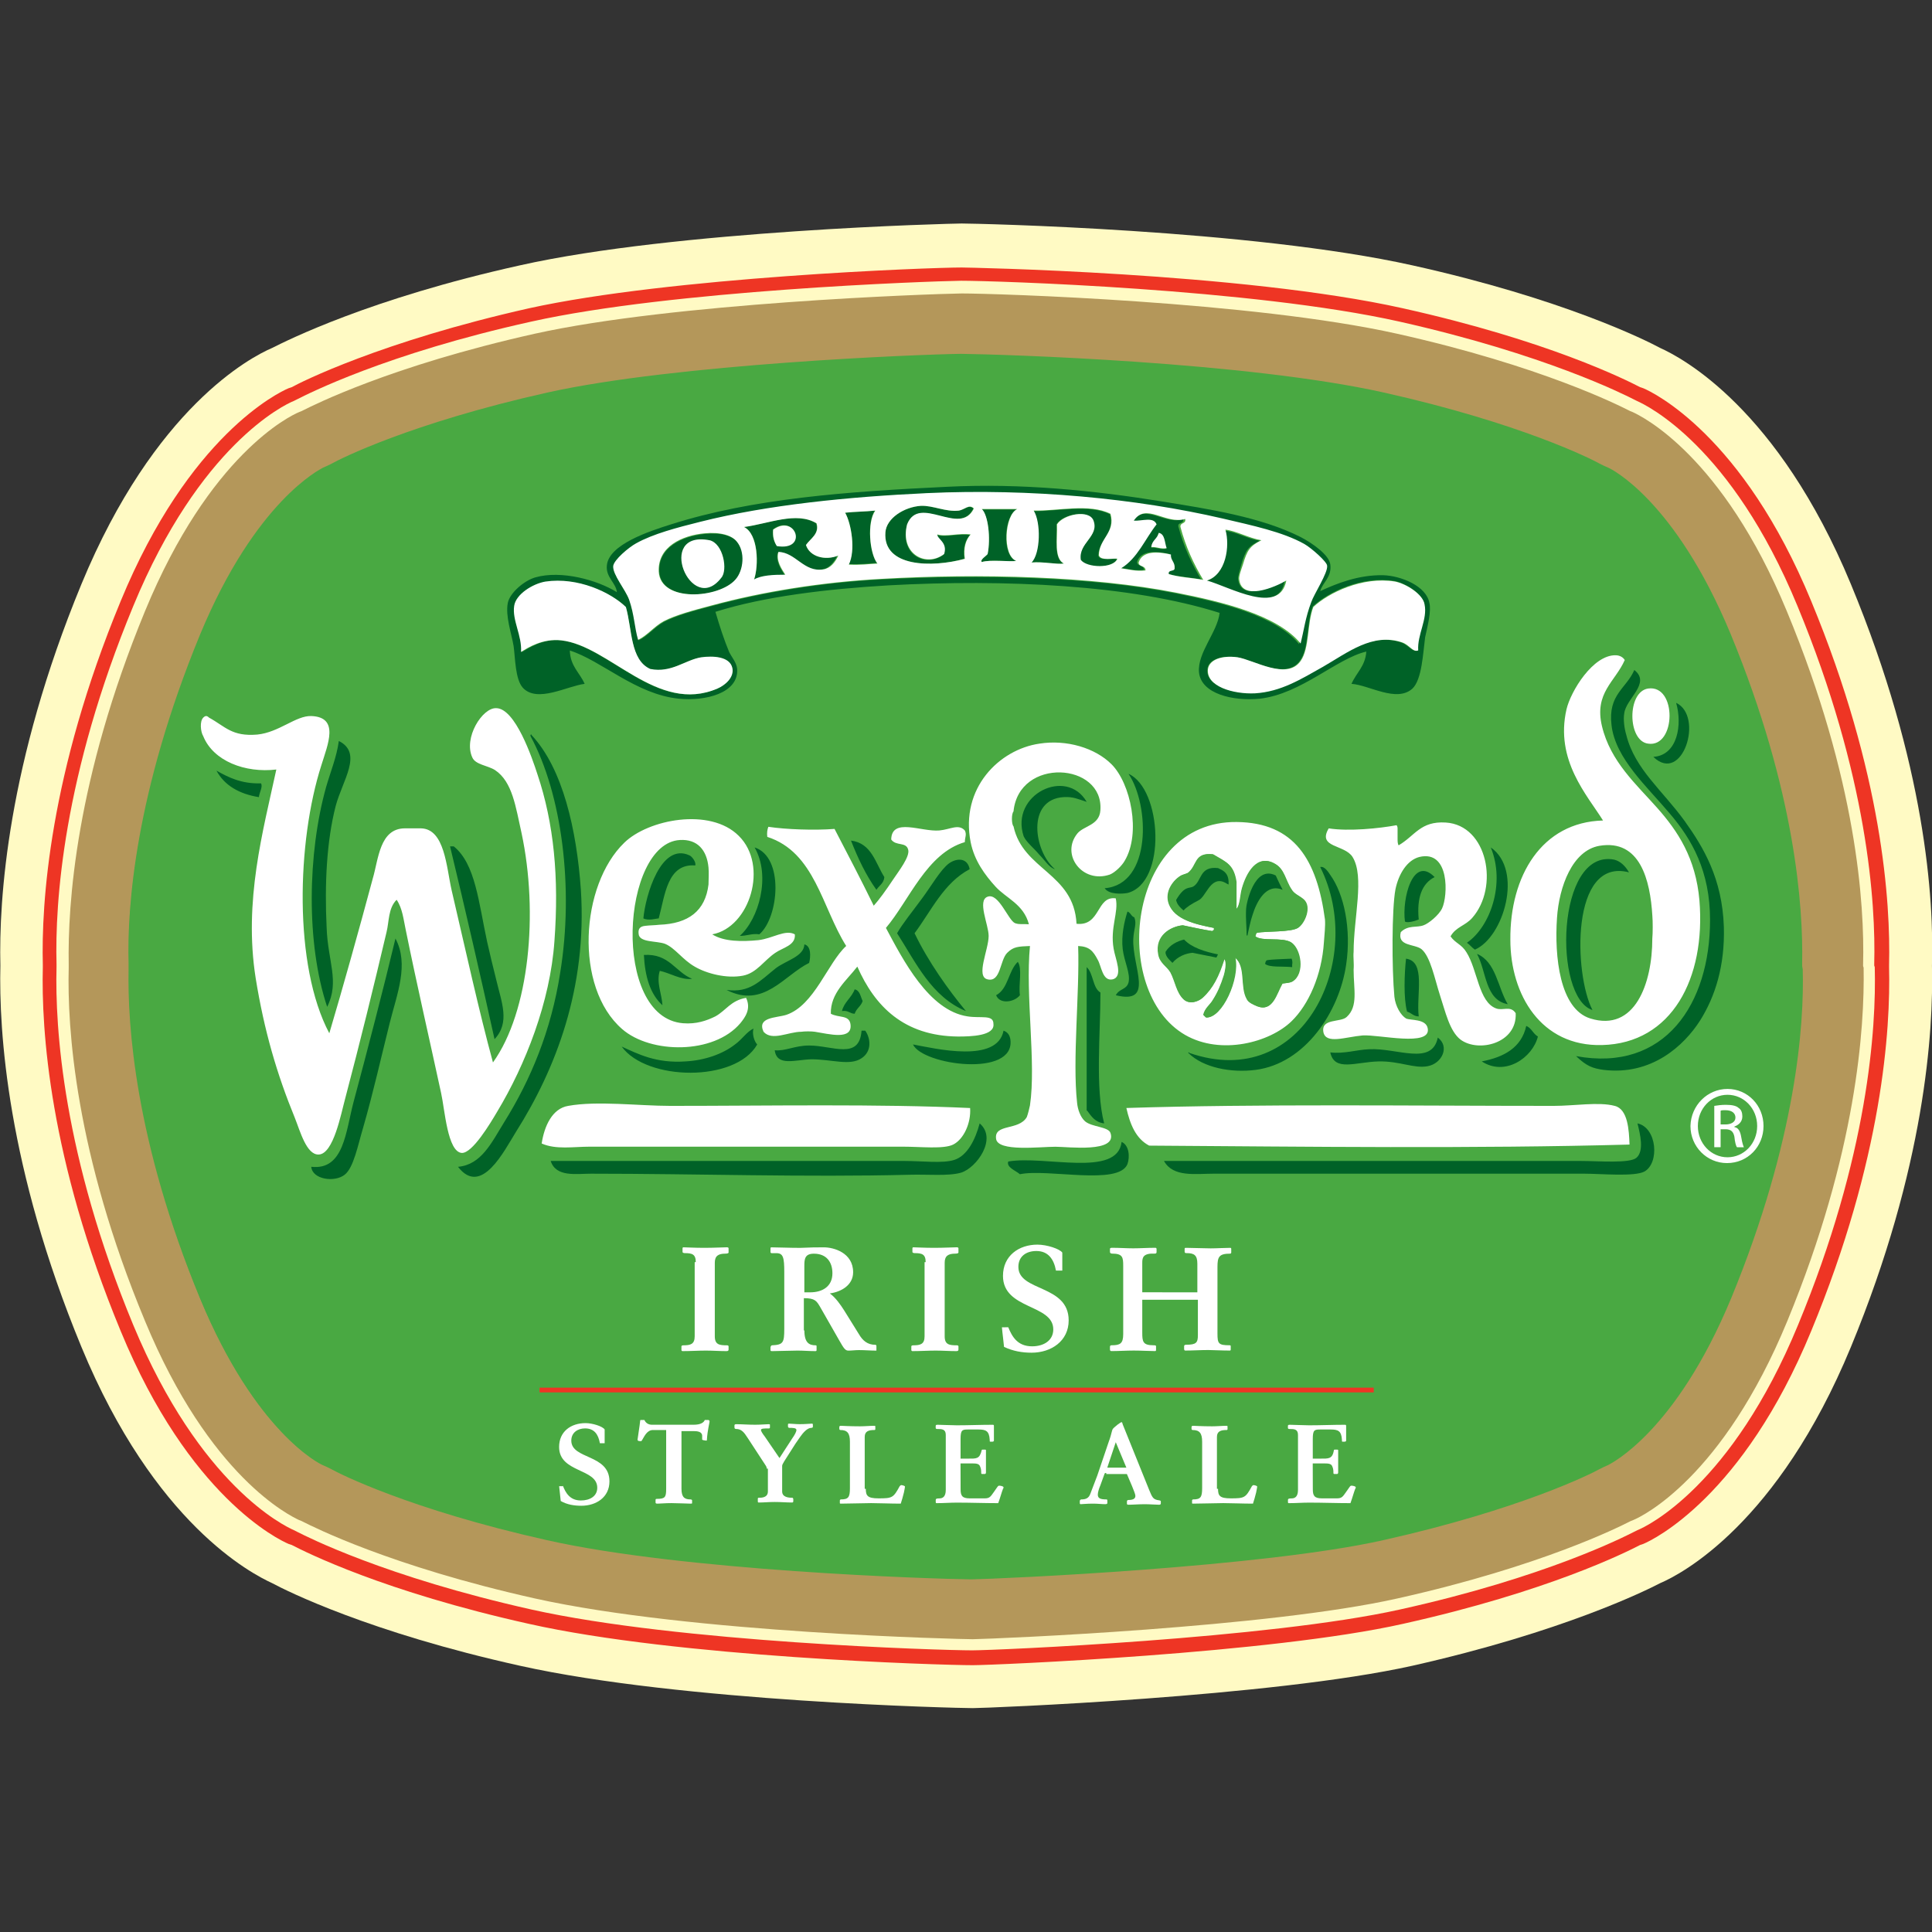 <?xml version="1.0" encoding="utf-8"?>
<!-- Generator: Adobe Illustrator 27.0.0, SVG Export Plug-In . SVG Version: 6.00 Build 0)  -->
<svg version="1.1" id="Layer_1" xmlns="http://www.w3.org/2000/svg" xmlns:xlink="http://www.w3.org/1999/xlink" x="0px" y="0px"
	 viewBox="0 0 512 512" style="enable-background:new 0 0 512 512;" xml:space="preserve">
<rect x="0" y="0" width="512" height="512" fill="#333333" stroke="none"/>
<style type="text/css">
	.st0{fill:#FFFAC4;}
	.st1{fill:#49A942;}
	.st2{fill:#EE3524;}
	.st3{fill:#B4975A;}
	.st4{fill-rule:evenodd;clip-rule:evenodd;fill:#006227;}
	.st5{fill-rule:evenodd;clip-rule:evenodd;fill:#FFFFFF;}
	.st6{fill:#FFFFFF;}
	.st7{fill-rule:evenodd;clip-rule:evenodd;fill:#49A942;}
</style>
<g id="XMLID_1_">
	<path id="XMLID_3_" class="st0" d="M490.51,154.82c-19.37-46.74-44.91-60.07-50.53-62.6c-3.93-2.11-25.83-13.05-65.69-21.9
		c-42.81-9.54-115.79-11.09-119.44-11.09c-2.67,0-75.79,1.82-117.06,11.09c-39.86,8.84-61.76,19.93-65.69,21.9
		c-5.61,2.39-31.16,15.72-50.53,62.6C1.93,202.4-0.32,238.48,0.1,255.88c-0.42,17.4,1.82,53.48,21.47,101.06
		c19.37,46.88,45.05,60.07,50.53,62.6c3.93,2.11,25.83,13.05,65.69,21.9c42.81,9.54,115.93,11.23,120.01,11.23
		c3.51,0,79.3-2.95,116.5-11.23c39.86-8.98,61.9-19.93,65.69-21.9c5.61-2.39,31.16-15.72,50.53-62.6
		c19.65-47.58,21.9-83.65,21.47-101.06C512.55,238.48,510.3,202.54,490.51,154.82z"/>
	<path id="XMLID_4_" class="st1" d="M257.66,418.83L257.66,418.83L257.66,418.83c-11.23-0.14-76.07-2.25-112.57-10.39
		c-36.35-8.14-55.3-17.68-57.27-18.81l-1.12-0.56l-1.12-0.56c-0.7-0.28-17.97-8.7-32.7-44.35c-17.4-41.97-19.37-72.7-18.95-87.3
		v-0.84v-0.84c-0.42-14.6,1.68-45.34,18.95-87.3c14.74-35.65,32-44.07,32.7-44.35l1.26-0.56l1.12-0.56
		c1.96-1.12,20.91-10.67,57.27-18.81c34.25-7.72,98.53-10.11,109.76-10.25c11.23,0.14,75.51,2.11,112,10.25
		c36.35,8.14,55.3,17.69,57.27,18.81l1.12,0.56l1.12,0.56c0.7,0.28,17.97,8.7,32.7,44.35c17.4,41.97,19.37,72.7,18.95,87.3v0.84
		v0.84c0.42,14.6-1.68,45.34-18.95,87.3c-14.74,35.65-32,44.07-32.7,44.35l-1.26,0.56l-0.98,0.56
		c-1.96,1.12-20.91,10.67-57.27,18.81C335.14,415.47,266.36,418.55,257.66,418.83z"/>
	<path id="XMLID_7_" class="st2" d="M500.62,256.02v-0.28c0.42-16.42-1.68-50.67-20.63-96.43c-18.11-43.93-41.83-55.3-44.49-56.42
		l-0.42-0.14l-0.42-0.14c-3.79-1.96-24.42-12.35-62.88-20.91c-42.67-9.54-116.36-10.81-116.92-10.81
		c-8.42,0-77.06,2.53-114.67,10.81c-39.3,8.84-60.63,19.65-62.88,20.91l-0.42,0.14l-0.42,0.14c-2.67,1.12-26.39,12.49-44.49,56.42
		c-18.95,45.76-21.05,80.14-20.63,96.43v0.28v0.28c-0.42,16.42,1.68,50.67,20.63,96.43c18.11,43.93,41.83,55.3,44.49,56.42
		l0.42,0.14l0.42,0.14c3.79,1.96,24.42,12.35,62.88,20.91c39.3,8.84,108.92,10.95,117.62,10.95c5.47,0,79.02-3.09,113.97-10.95
		c38.46-8.56,59.09-18.95,62.88-20.91l0.42-0.14l0.42-0.14c2.67-1.12,26.39-12.49,44.49-56.42c18.95-45.76,21.05-80.14,20.63-96.43
		V256.02z M496.83,256.3c0.42,16.14-1.68,49.83-20.35,94.88c-17.54,42.53-40,53.34-42.53,54.32l-0.56,0.28l-0.56,0.28
		c-2.25,1.12-23.16,11.93-61.9,20.49c-34.67,7.72-107.51,10.81-113.27,10.81l0,0c-8.42,0-77.76-2.11-116.78-10.81
		c-38.88-8.7-59.65-19.37-61.9-20.49l-0.56-0.28l-0.56-0.28c-2.53-1.12-24.84-11.79-42.53-54.32
		c-18.67-45.05-20.77-78.88-20.35-94.88v-0.42v-0.42c-0.42-16.14,1.68-49.83,20.35-94.88c17.54-42.53,40-53.34,42.53-54.32
		l0.56-0.28l0.56-0.28c2.25-1.12,23.16-11.93,61.9-20.49c37.19-8.28,104.85-10.67,113.83-10.81c8.84,0,77.2,2.11,116.08,10.81
		c38.74,8.7,59.65,19.37,61.9,20.49l0.56,0.28l0.56,0.28c2.53,1.12,24.98,11.79,42.53,54.32c18.67,45.05,20.77,78.88,20.35,94.88
		v0.42L496.83,256.3z"/>
	<path id="XMLID_10_" class="st3" d="M493.74,256.02v-0.42c0.42-15.86-1.68-48.98-20.21-93.62c-17.12-41.41-38.46-51.65-40.84-52.77
		l-0.7-0.28l-0.56-0.28c-2.25-1.12-22.88-11.65-61.2-20.21S263.7,77.77,254.85,77.77c-8.98,0.14-76.49,2.53-113.13,10.67
		c-38.32,8.56-58.95,19.09-61.2,20.21l-0.56,0.28l-0.7,0.28c-2.39,0.98-23.72,11.23-40.84,52.77
		c-18.39,44.63-20.49,77.76-20.21,93.62v0.42v0.42c-0.42,15.86,1.68,49.12,20.21,93.62c17.12,41.41,38.46,51.65,40.84,52.77
		l0.7,0.28l0.56,0.28c2.25,1.12,22.88,11.65,61.2,20.21c41.55,9.26,113.83,10.81,116.08,10.81c6.88-0.14,78.32-3.09,112.57-10.81
		c38.32-8.56,58.95-19.09,61.2-20.21l0.56-0.28l0.7-0.28c2.39-0.98,23.72-11.23,40.84-52.77c18.39-44.63,20.49-77.76,20.21-93.62
		L493.74,256.02z M477.74,256.86c0.42,14.6-1.68,45.2-18.95,87.16c-14.74,35.51-31.86,43.79-32.56,44.21l-1.26,0.56l-1.12,0.56
		c-1.96,1.12-20.91,10.67-57.27,18.81c-31.86,7.16-101.06,10.25-109.2,10.39c-11.09-0.14-76.21-2.25-112.43-10.39
		c-36.35-8.14-55.16-17.68-57.13-18.81l-1.12-0.56l-1.26-0.56c-0.7-0.28-17.68-8.56-32.42-44.07C35.76,302.34,33.79,271.6,34.07,257
		v-0.84v-0.84c-0.42-14.6,1.68-45.19,18.95-87.16c14.74-35.51,31.86-43.79,32.56-44.21l1.26-0.56l1.12-0.56
		c1.96-1.12,20.77-10.67,57.13-18.81c34.11-7.58,98.53-10.11,109.62-10.25c11.23,0.14,75.51,2.11,112,10.25
		c36.35,8.14,55.16,17.69,57.13,18.81l1.12,0.56l1.26,0.56c0.7,0.28,17.68,8.56,32.42,44.07c17.26,41.83,19.23,72.56,18.95,87.16
		v0.84L477.74,256.86z"/>
	<path id="XMLID_60_" class="st4" d="M446.44,217.56c-5.9-8.14-13.19-13.76-15.44-22.74c-0.56-1.82-0.84-4.21-0.56-5.75
		c0.42-3.93,7.16-8,2.67-11.51c-2.11,4.91-7.02,6.46-6.04,14.6c0.98,8.84,9.54,16.42,15.44,23.44c5.89,6.88,10.67,15.3,10.67,28.21
		c0,22.18-11.93,40.42-35.51,36.07c2.81,2.67,4.35,3.23,7.3,3.65c12.77,1.54,21.33-6.46,25.55-13.05c4.07-6.46,6.6-14.6,6.32-24.84
		C456.41,232.72,451.35,224.44,446.44,217.56z M444.19,186.26c1.68,5.75,0.42,13.9-6.04,14.32
		C445.88,208.02,451.63,189.77,444.19,186.26z M153.94,235.81c-1.12-15.86-4.77-32.14-13.05-40.98c0-0.28-0.42-0.28-0.28,0.28
		c8.28,15.3,11.51,40.14,7.86,62.6c-2.39,15.44-7.86,28.49-14.88,39.72c-3.37,5.47-6.04,11.23-12.21,11.79
		c6.18,8,12.21-4.21,15.44-9.4C147.2,283.39,155.62,261.92,153.94,235.81z M86.56,245.77c-0.56-11.37,0-22.88,2.39-32.14
		c1.82-6.88,7.3-14.04,0.84-17.26c-0.56,4.21-2.11,7.86-3.37,12.21c-4.91,17.54-5.33,41.41,0.28,58.25
		C90.07,260.09,86.85,254.76,86.56,245.77z M57.37,204.23c2.11,3.93,6.04,6.18,11.23,7.02c0.14-1.26,1.12-2.81,0.56-3.65
		C63.97,207.74,60.6,206.05,57.37,204.23z M299.07,205.07c5.61,8.28,6.18,29.33-6.32,30.32c1.12,1.68,4.49,1.54,6.04,1.26
		C309.31,233.98,307.91,209,299.07,205.07z M234.36,232.44c-2.39-3.79-3.37-8.98-8.84-9.68c1.82,4.63,3.93,9.12,6.74,13.05
		C232.96,234.69,234.22,234.12,234.36,232.44z M131.48,259.53c-0.84-3.37-1.68-6.74-2.39-9.97c-2.25-10.39-3.09-20.63-8.84-25.26
		h-0.98c4.07,16.84,8,33.97,11.79,51.09C135.27,270.9,132.88,265.56,131.48,259.53z M201.24,247.6c5.19-4.49,6.6-20.49-1.26-23.02
		c4.35,7.58,1.12,18.95-3.93,23.44C198.01,248.02,199.27,247.32,201.24,247.6z M395.07,224.58c3.93,9.54-0.14,21.05-6.32,25.26
		c0.84,0.56,1.26,1.26,2.11,1.82C398.44,248.44,403.77,230.62,395.07,224.58z M174.57,243.39c1.68-6.18,2.25-14.6,9.68-14.04
		c0.28-0.84-0.84-2.39-1.54-2.67c-7.58-3.51-11.65,10.67-12.21,16.7C171.9,244.09,173.87,243.39,174.57,243.39z M255.98,267.95
		c-4.63-5.61-9.97-13.05-13.61-20.63c4.49-6.04,7.72-13.33,14.6-16.98c-0.56-2.95-3.23-3.09-5.47-1.54
		c-2.25,1.68-4.63,5.89-7.02,9.12c-2.67,3.65-5.33,6.88-6.74,9.4C242.78,255.18,246.85,264.16,255.98,267.95z M422.02,267.67
		c-4.91-9.4-5.9-40.56,9.68-36.49c-0.98-1.68-2.25-2.95-3.93-3.37C412.33,224.86,411.63,264.44,422.02,267.67z M375.98,243.67
		c-0.56-5.75,0.84-9.54,4.21-11.23c-5.75-5.9-8.7,5.75-7.86,11.79C373.03,244.65,375,244.09,375.98,243.67z M300.33,248.86
		c0.14-2.81,0.98-3.93,0.28-5.75c-0.84-0.28-0.98-1.26-1.82-1.54c-0.84,2.67-1.68,6.32-1.26,9.97c0.42,3.37,2.11,6.46,1.54,8.84
		c-0.56,1.96-2.39,1.54-3.37,3.37C306.08,266.27,300.05,256.3,300.33,248.86z M93.72,291.95c-2.11,7.86-2.53,18.25-11.23,17.26
		c0.28,3.37,6.18,4.21,8.84,2.11c2.39-1.82,3.51-7.86,4.91-12.49c2.81-9.83,4.63-18.11,7.02-27.65c1.96-7.86,5.19-15.58,1.54-22.46
		C101.86,261.07,97.23,278.9,93.72,291.95z M214.43,255.18c0.42-1.68,0.56-4.49-1.26-4.91c-0.14,3.23-4.77,4.21-7.58,6.32
		c-4.21,3.37-6.88,6.6-13.05,5.75C202.36,267.39,207.83,258.41,214.43,255.18z M391.42,252.79c2.53,4.63,2.11,12.21,8.14,13.33
		C396.89,261.63,396.47,254.9,391.42,252.79z M174.85,257.28c2.67,0.56,5.75,2.53,8.56,2.11c-4.49-1.82-6.04-6.74-12.77-6.32
		c0.28,5.75,1.68,10.39,4.91,13.33C175.41,263.46,173.87,260.37,174.85,257.28z M372.61,254.06c-0.42,3.93-0.7,10.39,0.28,14.04
		c1.12,0.28,1.68,1.26,3.09,1.26C375.28,263.6,377.95,254.76,372.61,254.06z M270.29,263.74c-0.42-2.81,0.7-7.02-0.56-8.84
		c-2.53,2.39-2.53,7.16-5.75,8.84C264.96,266.27,268.89,265.56,270.29,263.74z M288.12,294.34c1.12,1.54,2.11,3.09,4.49,3.37
		c-2.39-9.26-0.98-23.86-0.98-34.67c-2.11-1.26-1.82-5.05-3.65-6.74v38.04H288.12z M226.5,268.65c0.42-1.4,1.68-1.96,2.11-3.37
		c-0.56-1.12-0.7-2.81-2.11-3.09c-0.84,2.25-2.81,3.37-3.37,5.75C224.82,267.67,225.24,268.65,226.5,268.65z M407.56,274.69
		c-1.26-0.7-1.68-2.25-3.09-2.81c-1.26,5.75-5.9,8.28-11.79,9.4C398.86,285.35,406.16,280.3,407.56,274.69z M214.43,277.07
		c-3.79,0-6.32,1.54-9.12,1.26c0.56,4.35,5.33,2.53,9.68,2.39c5.47,0,10.25,1.82,13.33-0.28c2.81-1.82,2.39-5.33,0.98-7.3h-0.98
		C227.76,281,220.61,277.07,214.43,277.07z M352.54,278.9c1.12,5.19,6.74,2.53,12.77,2.39c5.61-0.14,9.4,1.96,13.05,1.26
		c3.79-0.7,5.9-5.19,2.67-7.58c-1.54,7.58-10.81,2.67-18.25,3.09C359.42,278.2,356.33,279.32,352.54,278.9z M252.89,307.39
		c-3.09,0.98-8.42,0.28-13.05,0.28h-93.9c1.4,4.35,6.74,3.37,10.67,3.37c28.35,0,56.7,0.98,84.49,0.28
		c4.77-0.14,10.25,0.42,13.61-0.56c4.07-1.26,9.68-8.98,4.91-13.05C258.5,301.92,256.4,306.27,252.89,307.39z M433.95,297.71
		c0.7,2.81,1.82,7.3-0.28,9.12c-1.82,1.54-9.97,0.84-14.6,0.84h-110.6c2.39,4.35,8.28,3.37,13.05,3.37h98.39
		c4.35,0,13.19,0.84,15.86-0.56C439.84,308.23,439.14,298.83,433.95,297.71z M297.24,302.62c-1.12,9.54-20.35,3.51-30.04,5.19
		c-0.56,1.54,1.96,2.39,3.09,3.37c7.44-1.54,26.11,3.09,28.49-2.67C299.49,306.55,299.21,303.46,297.24,302.62z M275.34,226.4
		c1.54,1.54,2.67,3.51,4.21,3.93c-5.61-4.77-7.58-18.53,2.39-19.09c2.53-0.14,3.79,0.56,6.04,1.26c-5.33-9.26-20.35-1.96-16.7,9.12
		C271.98,223.18,274.08,224.86,275.34,226.4z M332.75,283.53c13.05-1.68,22.18-15.3,24-27.93c1.4-9.4-0.56-18.67-4.21-23.72
		c-0.56-0.84-1.54-2.39-2.67-2.11c12.21,24.28-4.35,59.79-34.67,49.27c0-0.14-0.28-0.28-0.28,0
		C318.86,282.97,326.29,284.37,332.75,283.53z M200.67,276.79c-0.84-0.84-1.4-2.95-0.98-4.21c-1.82,0.84-2.95,2.81-4.91,4.21
		c-3.23,2.53-8,4.21-13.05,4.49c-7.86,0.56-12.63-1.96-16.98-3.93C171.34,286.48,194.92,286.9,200.67,276.79z M267.77,275.53
		c-0.14-0.98-0.56-1.96-1.82-2.39c-1.68,8.7-17.97,4.77-24,3.65C244.47,282.27,269.03,285.64,267.77,275.53z"/>
	<path id="XMLID_66_" class="st4" d="M378.79,159.74c-0.84-4.49-7.58-7.16-12.21-7.3c-6.6-0.14-12.49,2.25-16.7,4.21
		c0.56-2.25,3.09-3.65,2.67-7.02c-0.28-2.53-4.63-5.61-7.86-7.3c-10.53-5.33-24.42-7.44-36.49-9.4
		c-18.25-2.95-37.48-4.91-57.13-3.93c-26.53,1.26-51.65,3.09-73.27,9.97c-5.75,1.82-16.56,5.33-16.98,10.95
		c-0.28,3.09,2.39,4.49,2.67,7.02c-5.19-3.23-14.74-5.89-21.61-3.93c-2.95,0.84-6.74,4.07-7.3,6.74c-0.7,3.51,0.98,8.14,1.54,11.51
		c0.42,3.09,0.42,8.7,2.39,10.95c3.79,4.21,11.79-0.42,16.42-0.98c-1.26-2.95-3.79-4.63-3.93-8.84
		c8.42,2.67,17.54,11.65,28.91,12.77c6.88,0.7,15.86-1.4,15.44-7.86c-0.14-1.68-1.4-3.09-2.11-4.49c-1.4-3.37-2.53-6.88-3.65-10.67
		c12.91-4.07,29.33-6.04,45.9-7.02c30.74-1.68,64.28-0.14,87.72,7.3c-0.56,5.05-5.9,10.53-5.47,15.72
		c0.56,5.75,8.98,7.72,16.14,7.02c10.95-1.26,20.35-10.67,28.21-12.49c-0.28,3.93-2.67,5.61-3.93,8.56
		c4.63,0.28,11.93,5.05,16.14,1.26c2.53-2.39,2.81-9.4,3.37-13.61C378.37,165.77,379.35,161.84,378.79,159.74z M193.94,177
		c0.56,2.53-1.96,4.63-3.93,5.47c-15.86,6.88-28.49-11.23-41.26-12.77c-4.63-0.56-8.56,1.96-10.39,3.09
		c0.28-4.35-2.39-8.42-1.82-12.21c0.42-3.09,4.91-5.9,8.14-6.32c8.56-1.26,17.26,2.81,21.19,6.74c1.68,5.89,1.12,14.04,6.32,16.42
		c5.47,1.12,9.12-2.39,13.33-3.09C188.88,173.77,193.24,174.05,193.94,177z M311.42,157.21c-21.9-4.35-51.65-5.05-78.04-3.65
		c-15.44,0.84-31.16,3.37-44.63,7.02c-4.77,1.26-9.54,2.53-12.77,4.21c-2.53,1.4-4.35,3.79-6.74,4.91
		c-0.98-3.37-0.84-6.6-2.39-10.67c-0.98-2.67-4.35-6.6-4.21-8.84c0.14-1.68,4.21-5.05,6.04-6.04c4.49-2.39,10.95-4.21,16.98-5.75
		c17.83-4.49,39.02-6.6,59.79-7.58c27.37-1.26,55.16,1.4,78.04,6.74c7.72,1.82,15.86,3.51,21.61,6.74c1.96,1.12,5.89,4.77,6.04,5.75
		c0.28,1.82-3.51,7.58-4.21,9.68c-1.4,4.07-1.82,7.58-2.67,10.95C338.08,163.1,323.35,159.59,311.42,157.21z M375.56,172.37
		c-1.4,0.42-2.25-1.4-4.21-2.11c-7.86-2.67-14.32,2.67-20.91,6.32c-5.75,3.23-11.09,6.6-17.97,7.02
		c-5.75,0.28-13.05-1.82-12.49-6.32c0.28-2.53,3.79-3.65,7.86-3.09c4.35,0.7,13.05,6.18,16.7,0.84c2.39-3.23,1.68-9.97,3.37-14.32
		c4.07-3.79,12.91-8.14,21.61-6.74c2.95,0.56,7.44,3.37,7.86,6.04C377.95,164.09,375.28,168.16,375.56,172.37z"/>
	<path id="XMLID_78_" class="st4" d="M257.94,134.75c-1.26-1.12-2.39,0.42-3.93,0.56c-3.51,0.42-6.74-1.4-9.97-1.26
		c-4.35,0.28-9.12,3.23-9.4,7.02c-0.7,9.26,12.35,9.4,20.91,7.02c-0.42-2.95,0.28-5.05,1.54-6.32c-3.09-0.42-6.46,0.7-8.84,0
		c0,1.26,2.81,1.96,1.82,5.19c-4.77,3.65-11.79,0-9.68-7.86C243.48,130.96,254.29,142.33,257.94,134.75z M291.06,147.24
		c0.14-4.35,4.49-5.9,3.09-10.95c-5.61-2.81-14.04-0.7-20.35-0.84c1.96,3.09,1.82,11.37-0.56,13.61c3.09-0.28,6.6,0.56,8.56,0.28
		c-2.53-1.4-1.68-6.46-1.82-10.39c1.54-2.67,8.56-4.07,9.68-0.84c1.54,4.21-4.07,5.89-3.37,10.39c1.54,2.11,8.56,2.25,9.68-0.28
		C295.28,147.8,291.35,148.79,291.06,147.24z M231.83,135.31c-2.53,0.28-5.33,0.28-7.86,0.56c1.68,2.95,2.81,10.11,0.84,13.61
		c3.37,0.14,4.91-0.14,7.58-0.28C230.43,146.68,229.73,138.4,231.83,135.31z M313.52,137.56c-4.91,1.68-10.11-4.35-13.33,0.56
		c2.25,0.14,5.19-1.12,6.04,0.84c-2.95,3.93-5.05,8.84-9.4,11.51c2.11,0.28,3.79,0.84,6.32,0.56c0-1.4-1.82-0.84-1.82-2.11
		c0.98-3.09,4.91-2.95,8.56-2.11c0,1.54,1.12,1.96,0.84,3.65c0,0.98-1.82,0.14-1.54,1.54c2.67,0.84,6.18,0.98,9.12,1.54
		c-2.53-4.21-4.63-8.7-6.04-14.04C312.12,138.26,313.8,138.96,313.52,137.56z M305.1,145.14c0.14-1.68,1.54-2.11,1.82-3.65
		c1.68,0.28,1.54,2.53,2.11,3.93C307.35,145.7,306.5,145,305.1,145.14z M328.12,153.56c-0.14-0.84,0.56-2.67,0.84-3.93
		c1.12-3.79,1.82-4.91,4.91-6.32c-3.37-0.56-6.74-2.53-9.4-2.67c1.26,4.35,0.14,11.93-4.91,13.33c6.04,1.68,19.23,9.4,20.91,0
		C337.66,155.52,328.82,159.45,328.12,153.56z M186.92,141.49c-6.04,0.56-12.49,3.51-12.21,9.97c0.42,8.28,15.86,7.16,20.35,2.11
		c2.11-2.39,2.67-7.3,0.28-9.97C194.08,142.05,191.13,141.07,186.92,141.49z M191.13,153c-7.86,10.25-16.84-12.49-2.67-9.68
		C190.57,145.28,191.41,148.65,191.13,153z M269.45,135.03h-9.26c1.68,1.54,2.39,7.72,1.54,11.79c-0.42,0.56-2.11,1.54-1.54,2.11
		c2.25-0.7,7.3,0,9.12-0.28C265.38,147.24,266.08,136.58,269.45,135.03z M213.59,144.44c1.12-1.68,3.65-2.95,2.67-5.75
		c-5.19-3.23-12.77,0.14-19.09,0.98c3.93,1.96,3.93,10.25,2.67,14.04c1.96-1.12,5.05-1.26,8.14-1.26c-0.98-1.54-2.53-3.79-1.82-6.04
		c4.63,0.14,6.74,5.47,11.79,4.49c1.68-0.28,3.09-1.82,3.93-3.65C218.64,148.65,214.57,147.52,213.59,144.44z M205.73,144.44
		c-0.7-1.12-1.12-2.39-0.84-4.21C210.78,136.01,214.01,145.98,205.73,144.44z"/>
	<path id="XMLID_88_" class="st5" d="M344.68,170.54c-6.18-7.58-20.91-11.09-32.98-13.47c-22.04-4.35-51.79-5.19-78.32-3.65
		c-15.58,0.84-31.3,3.37-44.77,7.02c-4.77,1.26-9.54,2.53-12.77,4.21c-2.53,1.4-4.35,3.79-6.74,4.91c-0.98-3.37-0.98-6.6-2.39-10.67
		c-0.98-2.67-4.35-6.6-4.21-8.84c0.14-1.68,4.21-5.05,6.04-6.04c4.49-2.53,10.95-4.21,17.12-5.75c17.83-4.49,39.16-6.6,60.07-7.58
		c27.37-1.26,55.3,1.4,78.32,6.74c7.72,1.82,15.86,3.51,21.61,6.74c1.96,1.12,6.04,4.77,6.04,5.75c0.28,1.82-3.51,7.58-4.21,9.68
		C345.94,163.67,345.52,167.17,344.68,170.54z M254.15,135.31c-3.51,0.42-6.88-1.4-10.11-1.26c-4.35,0.28-9.12,3.23-9.4,7.02
		c-0.7,9.26,12.35,9.4,21.05,7.02c-0.42-2.95,0.28-5.05,1.54-6.46c-3.23-0.42-6.46,0.7-8.84,0c0,1.26,2.81,2.11,1.82,5.19
		c-4.77,3.65-11.79,0-9.82-7.86c3.23-8.14,14.04,3.37,17.69-4.21C256.82,133.49,255.69,135.03,254.15,135.31z M273.94,135.31
		c1.96,3.09,1.82,11.37-0.56,13.76c3.09-0.28,6.6,0.56,8.56,0.28c-2.67-1.4-1.68-6.46-1.82-10.39c1.68-2.67,8.56-4.07,9.68-0.98
		c1.54,4.21-4.07,5.9-3.37,10.39c1.54,2.11,8.56,2.39,9.68-0.28c-0.7-0.28-4.49,0.7-4.91-0.98c0.14-4.49,4.49-6.04,3.09-10.95
		C288.68,133.35,280.26,135.45,273.94,135.31z M269.31,148.65c-3.79-1.54-3.09-12.21,0.28-13.75c-3.09,0-6.32,0-9.4,0
		c1.68,1.54,2.39,7.72,1.54,11.93c-0.42,0.56-2.11,1.54-1.54,2.11C262.43,148.23,267.63,148.93,269.31,148.65z M223.97,135.87
		c1.68,2.95,2.81,10.11,0.98,13.76c3.37,0.14,4.91-0.14,7.58-0.28c-2.11-2.67-2.81-10.95-0.56-14.04
		C229.31,135.59,226.5,135.59,223.97,135.87z M300.47,137.98c2.25,0.14,5.19-1.12,6.04,0.98c-3.09,3.93-5.05,8.98-9.4,11.65
		c2.11,0.28,3.79,0.84,6.46,0.56c0-1.4-1.82-0.84-1.82-2.11c0.98-3.09,4.91-2.95,8.56-2.11c-0.14,1.54,1.12,1.96,0.98,3.65
		c0,0.98-1.82,0.28-1.54,1.54c2.67,0.84,6.18,0.98,9.12,1.54c-2.53-4.21-4.63-8.7-6.04-14.04c-0.14-1.26,1.54-0.7,1.26-2.11
		C308.89,139.1,303.7,133.07,300.47,137.98z M199.83,153.56c1.96-1.12,5.05-1.26,8.28-1.26c-0.98-1.54-2.53-3.79-1.82-6.04
		c4.63,0.14,6.74,5.47,11.93,4.63c1.82-0.28,3.09-1.82,3.93-3.65c-3.51,1.4-7.58,0.28-8.56-2.81c1.12-1.68,3.65-2.95,2.81-5.75
		c-5.33-3.23-12.77,0.14-19.23,0.98C200.96,141.49,201.1,149.91,199.83,153.56z M324.75,140.37c1.26,4.35,0.14,11.93-4.91,13.47
		c6.04,1.68,19.23,9.4,21.05,0c-2.81,1.68-11.79,5.61-12.49-0.28c-0.14-0.84,0.56-2.67,0.98-3.93c1.12-3.79,1.82-4.91,4.91-6.46
		C330.93,142.61,327.56,140.65,324.75,140.37z M174.57,151.45c0.42,8.28,16,7.16,20.35,2.11c2.11-2.39,2.67-7.3,0.28-10.11
		c-1.26-1.54-4.21-2.53-8.56-2.11C180.74,141.91,174.29,144.86,174.57,151.45z"/>
	<path id="XMLID_89_" class="st5" d="M307.07,141.21c1.68,0.28,1.54,2.53,2.11,4.07c-1.68,0.28-2.53-0.42-4.07-0.28
		C305.24,143.17,306.78,142.75,307.07,141.21z"/>
	<path id="XMLID_90_" class="st5" d="M188.04,143.17c3.65,0.84,4.91,8,3.09,9.97C183.13,163.52,173.59,140.37,188.04,143.17z"/>
	<path id="XMLID_91_" class="st5" d="M138.08,172.79c0.28-4.35-2.39-8.42-1.82-12.21c0.42-3.09,4.91-5.89,8.28-6.46
		c8.56-1.26,17.26,2.81,21.33,6.74c1.68,5.89,1.12,14.04,6.46,16.42c5.61,1.12,9.26-2.39,13.47-3.09c3.09-0.42,7.58-0.28,8.28,2.81
		c0.56,2.53-1.96,4.63-3.93,5.47c-16,6.88-28.63-11.37-41.41-12.77C143.83,169.14,139.76,171.67,138.08,172.79z"/>
	<path id="XMLID_92_" class="st5" d="M375.84,172.37c-1.4,0.56-2.25-1.4-4.21-2.11c-7.86-2.67-14.46,2.67-21.05,6.46
		c-5.75,3.23-11.09,6.6-17.97,7.02c-5.75,0.28-13.05-1.82-12.49-6.46c0.42-2.53,3.79-3.65,7.86-3.09c4.35,0.7,13.05,6.18,16.7,0.98
		c2.39-3.37,1.68-9.97,3.37-14.32c4.07-3.79,13.05-8.14,21.61-6.74c2.95,0.56,7.44,3.37,7.86,6.04
		C378.37,164.09,375.56,168.16,375.84,172.37z"/>
	<path id="XMLID_93_" class="st5" d="M205.87,144.72c-0.7-1.12-1.12-2.39-0.98-4.35C210.92,136.01,214.29,146.12,205.87,144.72z"/>
	<path id="XMLID_114_" class="st6" d="M457.81,288.58c5.33,0,9.54,4.35,9.54,9.83c0,5.47-4.21,9.82-9.68,9.82
		c-5.33,0-9.68-4.35-9.68-9.82C448.12,292.93,452.48,288.58,457.81,288.58L457.81,288.58z M457.81,290.13
		c-4.35,0-7.86,3.65-7.86,8.28c0,4.63,3.51,8.28,7.86,8.28s7.86-3.65,7.86-8.28C465.67,293.78,462.16,290.13,457.81,290.13
		L457.81,290.13z M455.98,304.02h-1.68v-10.95c0.98-0.14,1.82-0.28,3.09-0.28c1.68,0,2.81,0.28,3.37,0.84
		c0.7,0.42,0.98,1.26,0.98,2.25c0,1.4-0.98,2.25-2.11,2.67v0.14c0.98,0.14,1.54,0.98,1.82,2.67c0.28,1.68,0.56,2.39,0.7,2.67h-1.82
		c-0.28-0.28-0.56-1.4-0.7-2.81c-0.28-1.4-0.98-1.96-2.39-1.96h-1.26V304.02z M455.98,297.99h1.26c1.4,0,2.67-0.56,2.67-1.82
		c0-0.98-0.7-1.96-2.67-1.96c-0.56,0-0.98,0-1.26,0.14V297.99z"/>
	<path id="XMLID_127_" class="st6" d="M436.76,197.07c7.44,1.12,7.72-15.72,0-14.6C431.14,183.32,431.28,196.37,436.76,197.07z
		 M314.08,274.27c9.54,5.47,22.46,1.96,28.21-3.65c4.49-4.35,8-12.21,8.56-20.91c0.14-1.96,0.42-4.35,0.28-6.04
		c-2.11-15.72-8-25.69-23.44-25.83C298.64,217.56,294.15,262.76,314.08,274.27z M306.93,252.93c-0.98-5.05,3.37-7.44,6.46-7.72
		c2.67,0.56,5.19,1.12,7.86,1.54l0.28-0.28h0.14c0-0.14,0-0.28,0-0.56c-5.05-0.98-10.39-2.25-11.93-6.32
		c-1.26-3.37,1.26-6.46,3.23-7.58c0.56-0.28,1.26-0.42,1.82-0.7c2.53-1.96,1.54-5.47,6.6-4.91c3.65,2.11,5.47,2.67,6.18,7.3
		c0,2.25,0,4.63,0,6.88l0.14,0.28c0.98-1.4,0.84-3.51,1.4-5.47c1.12-3.93,3.93-9.26,8.7-6.46c2.53,1.4,2.81,4.49,4.35,6.74
		c0.7,1.26,2.11,1.68,3.23,2.67c2.25,1.96,0.28,6.46-1.54,7.58c-1.82,1.12-8.14,0.84-10.81,1.26c-0.28,0.28-0.28,0.28-0.42,0.84
		v0.14c1.82,1.4,7.02,0.14,9.4,1.54c2.67,1.68,3.79,8.28,0.42,10.39c-0.7,0.42-1.82,0.42-2.67,0.56c-1.54,2.67-2.53,7.58-6.6,6.04
		c-0.98-0.42-2.39-0.98-2.81-1.96c-1.82-3.23-0.14-8.56-3.09-10.95c1.26,5.61-3.51,16.14-7.72,15.86c-0.28-0.28-0.42-0.42-0.7-0.7
		c0.42-1.82,1.82-2.67,2.53-3.93c1.26-1.96,2.11-3.93,2.95-6.6c0.28-0.98,0.7-2.95,0.28-3.93v-0.14l-0.14-0.14l-0.14,0.14
		c-1.4,4.35-2.95,7.58-5.75,10.11c-1.12,0.98-3.37,1.82-4.91,0.42c-1.96-1.82-2.25-4.77-3.51-7.16
		C309.17,256.02,307.35,255.32,306.93,252.93z M164.88,272.72c7.58,6.6,24.28,6.74,31.3-1.54c1.26-1.54,2.95-3.79,1.54-6.74
		c-4.07,0.7-5.33,3.37-8.14,4.91c-2.25,1.12-5.05,2.11-8.56,1.82c-19.09-1.54-16.28-47.72-0.84-48.56c4.63-0.28,7.16,2.67,7.58,7.3
		c0.14,1.26,0,3.51,0,4.49c-0.84,7.02-5.33,10.39-13.05,10.67c-1.12,0.14-2.53,0.14-3.65,0.28c-1.54,0.14-1.96,0.84-1.82,2.11
		c0.14,2.39,4.77,1.82,7.02,2.67c2.67,1.12,4.63,4.21,7.86,6.04c3.09,1.82,8.42,3.23,12.77,2.39c3.65-0.7,5.61-4.07,8.56-6.04
		c1.96-1.4,5.47-1.96,5.19-4.91c-2.53-1.4-5.89,1.12-9.68,1.54c-4.35,0.42-9.12,0.42-12.21-1.54c9.97-1.82,15.02-18.25,7.02-26.11
		c-7.58-7.58-24-4.35-30.32,1.82C153.8,234.55,152.11,261.63,164.88,272.72z M142.43,205.21c-1.4-4.35-5.89-17.54-10.95-17.54
		c-3.65-0.14-8.7,7.86-6.32,13.05c0.84,1.96,4.07,2.11,6.04,3.37c4.63,3.09,5.47,9.82,7.02,16.7c4.49,21.05,2.11,47.3-7.58,60.77
		c-3.65-13.33-7.44-30.6-10.95-45.62c-1.4-6.18-1.82-16.28-8.14-16.42h-4.21c-6.74,0-7.02,8.14-8.56,13.33
		c-3.65,13.61-8,29.19-11.51,40.98c-9.54-17.97-8.56-50.95-2.11-71.02c1.68-5.47,4.91-12.77-2.67-13.05
		c-4.07-0.14-8.56,4.35-14.32,4.91c-6.74,0.56-8.42-2.11-12.77-4.49c-0.56-0.56-0.98-0.56-1.54,0c-0.98,0.98-0.7,3.79,0,4.91
		c2.67,6.6,11.09,9.82,19.37,8.84c-3.51,16.28-8.7,34.81-5.47,55.3c2.25,13.9,5.61,25.4,10.39,37.05c1.4,3.51,3.09,9.83,6.32,9.68
		c3.93-0.14,5.9-10.81,7.02-14.88c4.07-15.44,7.44-29.19,10.95-44.07c0.7-2.81,0.42-6.32,2.67-8.56c1.54,2.25,1.82,5.19,2.39,7.86
		c3.09,15.16,6.18,28.49,9.4,43.37c0.98,4.35,1.68,15.58,5.47,15.86c2.81,0.14,7.58-7.86,9.4-10.95
		c7.44-12.35,14.04-29.05,15.16-45.19C148.18,232.58,146.78,218.12,142.43,205.21z M350.72,273.56c0.7,3.23,5.75,1.26,10.39,0.84
		c4.35-0.28,18.11,3.09,17.26-1.82c-0.42-2.67-4.63-2.11-5.75-2.67c-1.4-0.84-2.81-3.23-3.09-5.75c-0.7-7.44-0.7-23.3,0.28-28.49
		c0.84-4.07,3.09-7.72,6.32-8.56c8.14-1.96,7.58,10.39,6.04,13.61c-0.84,1.82-3.65,4.07-4.91,4.49c-1.82,0.7-4.07-0.14-6.04,1.82
		c-0.98,3.79,3.65,3.09,5.47,4.49c2.39,1.96,3.51,7.86,4.91,12.21c1.4,4.21,2.53,9.54,5.47,11.79c4.77,3.51,15.02,0.98,14.6-7.02
		c-1.4-2.11-3.37-0.56-5.19-1.26c-4.63-1.68-4.91-10.25-7.86-14.88c-1.26-2.11-2.95-2.39-4.21-4.21c1.4-2.53,3.93-2.81,5.75-4.91
		c7.16-8.14,4.07-24.56-7.02-25.26c-6.74-0.42-8.14,3.51-12.49,6.04c-0.28-0.42-0.28-1.12-0.28-1.82v-2.67
		c0-0.42-0.14-0.7-0.28-0.84c-4.49,0.84-12.63,1.68-17.97,0.84c-3.09,5.19,4.21,4.21,6.32,7.58c3.23,5.19,0.28,16.14,0.28,25.12
		c-0.14,1.54,0.14,2.95,0,4.77c0,5.19,1.26,9.68-1.82,12.49C355.35,271.04,350.01,269.78,350.72,273.56z M177.66,293.07
		c-8.42,0-19.37-1.4-27.09,0c-4.21,0.7-6.32,5.33-7.02,9.97c3.79,1.68,8.42,0.84,12.77,0.84h82.95c4.77,0,10.81,0.7,13.33-0.56
		c2.81-1.4,4.77-5.75,4.49-9.68C232.96,292.51,203.48,293.07,177.66,293.07z M450.37,238.62c-0.98-11.23-5.75-18.39-11.23-24.56
		c-5.47-6.18-12.35-12.21-14.6-21.61c-2.11-8.84,3.51-11.79,6.04-17.54c-0.7-1.12-1.96-1.26-2.39-1.26
		c-6.04-0.14-11.93,9.54-13.05,14.32c-3.09,13.47,5.47,22.74,9.68,29.47c-16.28,0.42-24.7,14.74-24.56,31.58
		c0,14.6,8.14,28.35,24.28,27.93C443.07,276.51,452.05,259.25,450.37,238.62z M437.88,248.72c0,11.93-4.63,24.84-16.42,21.19
		c-8.14-2.53-9.54-16.42-8.84-26.67c0.56-8.28,4.07-17.83,11.23-19.09c10.81-1.82,13.47,9.12,14.04,18.53
		C438.02,244.09,438.02,247.32,437.88,248.72z M256.4,269.35c-10.25-1.54-17.12-15.02-21.62-23.44c6.18-7.3,10.81-19.79,20.91-22.74
		c0-1.26,0.56-1.96,0-3.09c-1.68-1.82-3.79-0.28-6.74,0c-4.77,0.42-12.63-3.51-12.77,2.39c1.26,1.82,3.93,0.56,4.49,2.67
		c0.56,1.82-2.53,5.75-3.93,7.86c-1.96,2.95-3.79,5.47-5.19,7.02c-3.37-6.88-6.88-13.61-10.39-20.35
		c-5.33,0.42-12.91,0.14-17.54-0.56c-0.28,0.7-0.42,1.68-0.28,2.67c12.63,4.07,14.46,18.67,20.91,28.91
		c-4.91,4.49-8.42,15.72-15.86,18.25c-2.67,0.84-7.86,0.56-6.04,4.49c2.25,2.53,6.6,0,9.97,0c0.84-0.14,2.81-0.14,3.65,0
		c3.65,0.56,10.11,2.39,9.4-2.11c-0.42-2.39-3.09-1.54-5.19-2.67c-0.14-5.47,4.21-8.84,7.02-12.49
		c4.63,10.53,12.35,18.39,26.67,18.53c3.37,0,9.82-0.14,9.4-3.37C263.27,268.79,259.91,269.92,256.4,269.35z M427.91,293.07
		c-4.21-1.12-10.67,0-16.14,0c-37.33,0-78.46-0.56-113.27,0.56c0.98,4.35,2.53,8.14,6.04,9.97c41.69,0.28,86.32,0.84,127.3-0.28
		C431.7,299.53,431.42,293.92,427.91,293.07z M294.57,202.54c-4.35-4.35-11.93-6.6-19.09-5.47c-10.67,1.54-21.05,11.79-18.25,26.11
		c0.98,4.91,3.79,8.7,6.6,11.79c2.81,3.09,7.44,4.63,8.84,9.97c-1.82-0.14-2.39,0.14-3.65-0.28c-1.82-0.7-4.35-8.14-7.3-7.02
		c-2.81,0.98,0.28,7.44,0.28,10.39c0,3.65-3.51,10.81-0.28,11.51c3.51,0.84,3.23-5.05,5.19-7.02c1.68-1.68,2.95-1.68,6.04-1.82
		c-1.26,13.19,1.68,30.88,0,42.25c-0.14,0.7-0.56,2.39-0.84,3.09c-2.11,3.65-8.7,1.68-8.14,5.75c0.42,3.51,11.65,2.11,15.72,2.11
		c3.37,0,16.42,1.68,14.6-3.65c-0.56-1.68-4.91-1.54-6.74-3.09c-1.26-1.12-1.96-3.23-2.11-4.91c-1.26-11.37,0.7-29.19,0.28-41.55
		c2.95,0.14,3.93,1.26,5.19,3.65c0.98,1.68,1.26,5.75,3.93,5.19c2.95-0.7,0.7-5.47,0.28-8.14c-0.98-5.61,1.4-9.68,0.56-13.33
		c-5.19-0.7-3.93,7.44-10.39,6.74c-0.7-13.47-14.18-14.18-16.7-25.83c-0.56-0.56-0.56-3.37,0-3.93c1.4-14.46,24-13.05,23.02-0.28
		c-0.28,3.93-4.35,4.07-6.04,6.04c-4.63,5.61,1.26,13.47,8.56,10.95c1.4-0.56,3.23-2.39,3.93-3.65
		C302.43,220.79,299.63,207.6,294.57,202.54z"/>
	<path id="XMLID_128_" class="st7" d="M327.7,233.7c0,2.25,0,4.63,0,6.88l0.14,0.28c0.98-1.4,0.84-3.51,1.4-5.47
		c1.12-3.93,3.93-9.26,8.7-6.46c2.53,1.4,2.81,4.49,4.35,6.74c0.7,1.26,2.11,1.68,3.23,2.67c2.25,1.96,0.28,6.46-1.54,7.58
		c-1.82,1.12-8.14,0.84-10.81,1.26c-0.28,0.28-0.28,0.28-0.42,0.84v0.14c1.82,1.4,7.02,0.14,9.4,1.54
		c2.67,1.68,3.79,8.28,0.42,10.39c-0.7,0.42-1.82,0.42-2.67,0.56c-1.54,2.67-2.53,7.58-6.6,6.04c-0.98-0.42-2.39-0.98-2.81-1.96
		c-1.82-3.23-0.14-8.56-3.09-10.95c1.26,5.61-3.51,16.14-7.72,15.86c-0.28-0.28-0.42-0.42-0.7-0.7c0.42-1.82,1.82-2.67,2.53-3.93
		c1.26-1.96,2.11-3.93,2.95-6.6c0.28-0.98,0.7-2.95,0.28-3.93v-0.14l-0.14-0.14l-0.14,0.14c-1.4,4.35-2.95,7.58-5.75,10.11
		c-1.12,0.98-3.37,1.82-4.91,0.42c-1.96-1.82-2.25-4.77-3.51-7.16c-0.98-1.68-2.81-2.53-3.23-4.77c-0.98-5.05,3.37-7.44,6.46-7.72
		c2.67,0.56,5.19,1.12,7.86,1.54l0.28-0.28h0.14c0-0.14,0-0.28,0-0.56c-5.05-0.98-10.39-2.25-11.93-6.32
		c-1.26-3.37,1.26-6.46,3.23-7.58c0.56-0.28,1.26-0.42,1.82-0.7c2.53-1.96,1.54-5.47,6.6-4.91C325.03,228.51,327,229.07,327.7,233.7
		z"/>
	<path id="XMLID_133_" class="st4" d="M339.91,235.81c-0.28-0.56-0.56-1.12-0.84-1.68c-0.42-0.84-0.7-1.54-0.98-2.11
		c-5.75-2.95-7.86,7.72-7.86,8.84c-0.14,2.81,0.14,4.63,0.14,6.88l0.14,0.28l0.14-0.28v-0.14c0.14-0.7,0.84-3.93,1.26-5.05
		C333.03,238.9,335.56,233.98,339.91,235.81z M342.3,254.06c-2.39,0.14-5.05,0.14-6.6,0.42c-0.28,0.28-0.28,0.28-0.42,0.84v0.14
		c1.26,0.98,4.49,0.56,7.16,0.84c0-0.28,0-0.56,0-0.7C342.58,255.04,342.44,254.48,342.3,254.06z M322.79,230.05
		c-5.05-0.56-4.21,3.51-6.6,4.91c-1.12,0.56-2.25-0.28-4.49,3.51c0,0.14,0,0.28,0.14,0.56c0.28,0.84,0.98,1.54,1.82,2.25
		c0.7-0.84,2.25-1.82,3.93-2.67c1.96-0.84,3.09-6.18,6.6-4.91c0.7,0.28,0.98,0.56,1.4,0.7v-0.56
		C325.59,230.9,323.49,230.48,322.79,230.05z M308.89,252.23c0,0.14,0,0.28,0,0.42c0.14,0.7,0.56,1.26,1.26,1.96
		c0.14,0.14,0.28,0.28,0.56,0.56c1.4-1.68,3.51-2.53,5.33-2.67c2.11,0.42,4.21,0.84,6.32,1.26l0.42-0.84
		c-3.51-0.7-7.02-1.82-8.98-3.93C311.98,249.42,310.01,250.41,308.89,252.23z"/>
	<rect id="XMLID_134_" x="142.99" y="367.74" class="st2" width="221.06" height="1.26"/>
	<path id="XMLID_135_" class="st6" d="M184.39,334.48c0-2.11-0.98-2.39-2.95-2.39c-0.28,0-0.56-0.14-0.56-0.28v-0.84
		c0-0.28,0-0.42,0.28-0.42c0.56,0,2.81,0.14,5.47,0.14s4.91-0.14,5.89-0.14c0.28,0,0.56,0,0.56,0.28v1.12
		c0,0.14-0.28,0.28-0.84,0.28c-1.82,0-2.81,0.56-2.81,2.39v19.51c0,2.25,1.26,2.39,3.23,2.39c0.28,0,0.42,0.14,0.42,0.28v0.84
		c0,0.28-0.14,0.42-0.56,0.42c-1.82,0-3.65-0.14-5.47-0.14c-1.96,0-4.07,0.14-6.18,0.14c-0.14,0-0.28-0.14-0.28-0.28v-0.98
		c0-0.14,0.14-0.28,0.56-0.28c1.82,0,2.95-0.28,2.95-2.39v-19.65H184.39z"/>
	<path id="XMLID_138_" class="st6" d="M213.17,352.59c0,3.23,1.26,3.93,2.95,3.93c0.28,0,0.28,0.14,0.28,0.28v0.98
		c0,0.28-0.14,0.28-0.42,0.28c-1.54,0-3.09-0.14-4.63-0.14c-1.68,0-5.19,0.14-6.6,0.14c-0.42,0-0.56,0-0.56-0.28v-0.7
		c0-0.14,0.14-0.56,0.42-0.56c2.95-0.14,3.23-0.7,3.23-4.35v-15.02c0-3.93-0.28-5.05-2.11-5.05h-1.26c-0.14,0-0.28-0.14-0.28-0.28
		v-0.98c0-0.28,0.14-0.28,0.28-0.28c1.68,0,4.63,0.14,7.58,0.14c4.35-0.14,2.95-0.14,6.32-0.14c2.53,0,7.72,1.4,7.72,6.6
		c0,3.37-3.09,5.19-6.18,5.61c1.54,1.12,2.81,2.95,3.79,4.49l3.93,6.32c0.98,1.68,2.25,2.81,4.35,2.81c0.14,0,0.28,0.14,0.28,0.28
		v1.26c-1.54,0-3.09-0.14-4.63-0.14c-0.98,0-1.96,0.14-2.81,0.14s-1.26-0.7-2.39-2.67l-5.05-8.84c-0.98-1.68-1.4-2.39-4.35-2.39
		v8.56H213.17z M213.17,342.48c0.56,0,0.98,0,1.54,0c3.23,0,5.89-1.54,5.89-5.05c0-2.95-1.54-5.19-4.91-5.19
		c-2.39,0-2.53,1.4-2.53,3.23V342.48z"/>
	<path id="XMLID_139_" class="st6" d="M245.31,334.48c0-2.11-0.98-2.39-2.95-2.39c-0.28,0-0.56-0.14-0.56-0.28v-0.84
		c0-0.28,0-0.42,0.28-0.42c0.56,0,2.81,0.14,5.47,0.14c2.67,0,4.91-0.14,5.89-0.14c0.28,0,0.56,0,0.56,0.28v1.12
		c0,0.14-0.28,0.28-0.84,0.28c-1.82,0-2.81,0.56-2.81,2.39v19.51c0,2.25,1.26,2.39,3.23,2.39c0.28,0,0.42,0.14,0.42,0.28v0.84
		c0,0.28-0.14,0.42-0.56,0.42c-1.82,0-3.65-0.14-5.47-0.14c-1.96,0-4.07,0.14-6.18,0.14c-0.14,0-0.28-0.14-0.28-0.28v-0.98
		c0-0.14,0.14-0.28,0.56-0.28c1.82,0,2.95-0.28,2.95-2.39v-19.65H245.31z"/>
	<path id="XMLID_140_" class="st6" d="M267.2,351.74c0.98,2.39,2.39,5.05,6.32,5.05c3.09,0,5.61-1.54,5.61-4.49
		c0-6.74-13.33-5.19-13.33-14.18c0-5.33,4.21-8.28,9.12-8.28c2.53,0,5.9,1.12,6.6,2.11v4.77h-1.68c-0.56-3.09-2.11-5.19-5.19-5.19
		c-2.67,0-4.77,1.4-4.77,4.21c0,6.6,13.33,4.63,13.33,14.18c0,5.47-4.63,8.56-9.83,8.56c-2.53,0-4.91-0.42-7.3-1.54
		c-0.14-1.68-0.42-3.51-0.56-5.19L267.2,351.74L267.2,351.74z"/>
	<path id="XMLID_141_" class="st6" d="M317.31,342.48v-7.58c0-2.25-0.84-2.81-2.81-2.81c-0.28,0-0.56,0-0.56-0.42v-0.7
		c0-0.28,0.14-0.28,0.42-0.28c1.4,0,4.77,0.14,6.46,0.14s3.79-0.14,5.19-0.14c0.28,0,0.28,0.14,0.28,0.42v0.84
		c0,0.14-0.14,0.28-0.28,0.28c-2.95,0-3.37,0.84-3.37,3.51v17.68c0,2.67,0.28,3.09,3.23,3.09c0.28,0,0.28,0.14,0.28,0.28v0.84
		c0,0.28-0.14,0.28-0.28,0.28c-1.96,0-4.77-0.14-5.61-0.14c-2.11,0-4.21,0.14-6.18,0.14c-0.14,0-0.28-0.14-0.28-0.42v-0.7
		c0-0.28,0.14-0.42,0.56-0.42c2.67,0,3.09-0.56,3.09-2.53v-9.4h-14.74v8.7c0,2.39,0.14,3.37,2.95,3.37c0.42,0,0.7,0,0.7,0.28v0.84
		c0,0.28,0,0.42-0.28,0.42c-1.54,0-3.65-0.14-5.61-0.14c-1.96,0-4.07,0.14-5.9,0.14c-0.14,0-0.42,0-0.42-0.42v-0.7
		c0-0.28,0.14-0.42,0.42-0.42c2.25,0,3.09-0.42,3.09-2.95v-18.11c0-2.25-0.14-3.23-2.95-3.23c-0.28,0-0.56-0.14-0.56-0.42v-0.84
		c0-0.28,0.42-0.28,0.56-0.28c1.96,0,3.79,0.14,5.61,0.14c1.96,0,3.65-0.14,5.9-0.14c0.28,0,0.28,0.28,0.28,0.42v0.7
		c0,0.28-0.14,0.42-0.42,0.42c-3.09-0.14-3.37,0.98-3.37,2.39v7.86L317.31,342.48L317.31,342.48z"/>
	<path id="XMLID_142_" class="st6" d="M149.16,393.71c0.7,1.82,1.82,3.93,4.77,3.93c2.39,0,4.35-1.12,4.35-3.37
		c0-5.19-10.11-3.93-10.11-10.81c0-4.07,3.09-6.32,7.02-6.32c1.82,0,4.49,0.84,5.05,1.68v3.65h-1.26c-0.42-2.39-1.54-3.93-3.93-3.93
		c-1.96,0-3.65,1.12-3.65,3.23c0,5.05,10.11,3.51,10.11,10.81c0,4.21-3.51,6.46-7.44,6.46c-1.82,0-3.79-0.28-5.47-1.26
		c-0.14-1.26-0.28-2.67-0.42-3.93h0.98V393.71z"/>
	<path id="XMLID_143_" class="st6" d="M180.6,394.55c0,2.25,0.84,2.81,2.39,2.81c0.28,0,0.42,0.14,0.42,0.28v0.7
		c0,0.14-0.14,0.14-0.42,0.14c-0.7,0-3.51-0.14-5.05-0.14c-1.82,0-2.81,0.14-3.65,0.14c-0.28,0-0.56,0-0.56-0.28v-0.56
		c0-0.28,0-0.42,0.28-0.42c2.25,0,2.53-0.42,2.53-2.67v-15.58h-3.51c-1.68,0-2.39,1.96-2.95,2.81c-0.14,0.14-0.14,0.14-0.28,0.14
		c-0.7,0-0.84-0.14-0.84-0.42c0-0.28,0.56-3.51,0.7-5.05c0-0.14,0.14-0.14,0.14-0.14h0.98c0.28,0.7,0.98,1.26,1.96,1.26h11.09
		c1.82,0,2.67-0.56,2.95-1.26h0.84c0.28,0,0.42,0.14,0.42,0.42c0,0.28-0.56,2.39-0.7,4.77c0,0.14,0,0.28-0.14,0.28
		c-0.28,0-1.12-0.14-1.12-0.28c0-0.28,0-0.56,0-0.98c0-1.12-1.26-1.26-2.25-1.26h-3.23L180.6,394.55L180.6,394.55z"/>
	<path id="XMLID_144_" class="st6" d="M203.2,389.22c0-0.14,0-0.42-0.28-0.84l-4.77-7.3c-0.98-1.54-1.68-2.39-3.09-2.39
		c-0.28,0-0.42-0.14-0.42-0.42v-0.56c0-0.14,0.14-0.28,0.42-0.28c1.68,0,3.09,0.14,5.05,0.14c1.54,0,2.81-0.14,3.51-0.14
		c0.28,0,0.42,0,0.42,0.14v0.7c0,0.28-0.14,0.28-0.42,0.28c-1.12,0-1.96,0-1.96,0.42c0,0.28,0.42,0.98,0.98,1.68l3.93,5.75
		l3.37-5.19c0.7-0.98,1.12-1.82,1.12-2.25c0-0.56-0.98-0.56-1.82-0.56c-0.28,0-0.42-0.14-0.42-0.42v-0.42c0-0.14,0-0.28,0.28-0.28
		c0.7,0,1.68,0.14,2.81,0.14c1.68,0,2.67-0.14,3.23-0.14c0.14,0,0.28,0,0.28,0.28v0.56c0,0.14-0.14,0.28-0.42,0.28
		c-1.12,0-2.25,1.4-2.95,2.39c-0.42,0.56-0.84,1.26-1.26,1.82l-2.95,4.63c-0.42,0.7-0.56,0.98-0.56,1.26v6.74
		c0,1.54,1.68,1.68,2.67,1.68c0.14,0,0.28,0.14,0.28,0.42v0.56c0,0.14-0.14,0.28-0.28,0.28c-1.54,0-2.95-0.14-4.63-0.14
		s-2.81,0.14-4.21,0.14c-0.14,0-0.28,0-0.28-0.28v-0.7c0-0.28,0.14-0.28,0.28-0.28c0.7,0,2.39,0,2.39-1.68v-6.04H203.2z"/>
	<path id="XMLID_145_" class="st6" d="M229.45,394.55c0,1.82,0.42,2.53,3.37,2.53c3.65,0,3.93-0.14,5.61-3.23
		c0.14-0.14,0.28-0.28,0.42-0.28s0.98,0.14,0.98,0.42c0,0.14-0.14,0.84-0.28,1.54c-0.28,1.12-0.56,2.11-0.84,2.95
		c-2.67,0-5.9-0.14-7.86-0.14c-1.96,0-5.61,0.14-8,0.14c-0.14,0-0.28,0-0.28-0.14v-0.7c0-0.14,0.14-0.28,0.28-0.28
		c1.96,0,2.39-0.56,2.39-2.95v-12.35c0-2.25-0.7-3.09-2.53-3.09c-0.14,0-0.28-0.14-0.28-0.28v-0.56c0-0.14,0.14-0.28,0.42-0.28
		c0.42,0,2.25,0.14,5.05,0.14c1.26,0,2.67-0.14,3.93-0.14c0.14,0,0.14,0.14,0.14,0.28v0.56c0,0.14,0,0.28-0.28,0.28
		c-1.4,0-2.53,0.28-2.53,1.82v13.76H229.45z"/>
	<path id="XMLID_146_" class="st6" d="M254.57,394.69c0,1.68,0.42,2.39,2.39,2.39h4.07c1.26,0,1.54-0.56,2.25-1.54l0.98-1.4
		c0.28-0.42,0.42-0.42,0.56-0.42c0.28,0,1.12,0.14,1.12,0.42c0,0.14,0,0.28-0.14,0.42c-0.42,1.12-0.7,2.25-1.26,3.79
		c-3.65,0-7.3-0.14-10.95-0.14c-1.82,0-3.51,0.14-5.33,0.14c-0.14,0-0.28,0-0.28-0.28v-0.56c0-0.28,0.14-0.42,0.98-0.42
		c0.84,0,1.68-0.42,1.68-2.25v-11.65v-2.95c0-1.54-1.12-1.54-2.11-1.54c-0.28,0-0.56,0-0.56-0.28v-0.56c0-0.28,0.28-0.28,0.56-0.28
		c1.12,0,3.51,0.14,5.05,0.14c3.09,0,6.32-0.14,9.54-0.14c0.28,0,0.28,0.14,0.28,0.42c0,0.7,0,1.26,0,1.96c0,0.56,0,1.26,0,1.82
		c0,0.14-0.14,0.28-0.42,0.28h-0.56c-0.14,0-0.14-0.14-0.14-0.56c-0.14-2.25-0.98-2.67-2.95-2.67h-2.81c-1.54,0-1.96,0.14-1.96,2.53
		v5.19h1.96c2.25,0,3.09,0.14,3.65-2.25c0-0.14,0.14-0.14,0.28-0.14h0.56c0.28,0,0.28,0.14,0.28,0.14c0,1.12,0,2.25,0,3.23
		c0,0.84,0,1.68,0,2.67c0,0.28-0.14,0.42-0.28,0.42h-0.7c-0.14,0-0.28,0-0.28-0.28c0-0.42,0-1.12-0.28-1.68
		c-0.28-0.84-1.12-0.84-2.39-0.84h-2.81L254.57,394.69L254.57,394.69z"/>
	<path id="XMLID_149_" class="st6" d="M293.17,390.34c-0.14,0-0.28,0-0.42,0.14l-1.12,3.09c-0.42,0.98-0.7,1.96-0.7,2.53
		c0,0.98,0.7,1.26,2.25,1.26c0.28,0,0.28,0.14,0.28,0.42v0.56c0,0.14-0.14,0.28-0.56,0.28c-0.98,0-1.96-0.14-3.23-0.14
		c-1.82,0-2.67,0.14-3.23,0.14c-0.14,0-0.28,0-0.28-0.28v-0.56c0-0.14,0.14-0.42,0.42-0.42c1.12,0,1.96-0.28,2.39-1.54
		c0.56-1.54,1.26-3.23,1.82-4.77l3.09-9.12c0.28-0.7,0.56-1.68,0.84-2.81c0.14-0.56,0.42-0.7,1.4-1.54c0.56-0.42,0.98-0.7,1.12-0.7
		s0.28,0.42,0.28,0.56l7.02,17.4c0.84,2.11,1.12,2.39,2.11,2.67c0.84,0.14,0.98,0.14,0.98,0.42v0.42c0,0.14,0,0.42-0.42,0.42
		c-0.84,0-2.53-0.14-3.79-0.14c-1.68,0-3.23,0.14-4.49,0.14l-0.28-0.14v-0.7c0-0.28,0.14-0.42,0.42-0.42c1.54,0,1.82-0.56,1.82-1.12
		c0-0.7-1.68-4.35-2.25-5.75h-5.47V390.34z M298.5,388.94l-2.81-6.74l0,0l-2.25,6.74H298.5z"/>
	<path id="XMLID_150_" class="st6" d="M322.79,394.55c0,1.82,0.42,2.53,3.37,2.53c3.65,0,3.93-0.14,5.61-3.23
		c0.14-0.14,0.28-0.28,0.42-0.28c0.14,0,0.98,0.14,0.98,0.42c0,0.14-0.14,0.84-0.28,1.54c-0.28,1.12-0.56,2.11-0.84,2.95
		c-2.67,0-5.9-0.14-7.86-0.14c-1.96,0-5.61,0.14-8,0.14c-0.14,0-0.28,0-0.28-0.14v-0.7c0-0.14,0.14-0.28,0.28-0.28
		c1.96,0,2.39-0.56,2.39-2.95v-12.35c0-2.25-0.7-3.09-2.53-3.09c-0.14,0-0.28-0.14-0.28-0.28v-0.56c0-0.14,0.14-0.28,0.42-0.28
		c0.42,0,2.25,0.14,5.05,0.14c1.26,0,2.67-0.14,3.93-0.14c0.14,0,0.14,0.14,0.14,0.28v0.56c0,0.14,0,0.28-0.28,0.28
		c-1.4,0-2.53,0.28-2.53,1.82v13.76H322.79z"/>
	<path id="XMLID_151_" class="st6" d="M347.91,394.69c0,1.68,0.42,2.39,2.39,2.39h4.07c1.26,0,1.54-0.56,2.25-1.54l0.98-1.4
		c0.28-0.42,0.42-0.42,0.56-0.42c0.28,0,1.12,0.14,1.12,0.42c0,0.14,0,0.28-0.14,0.42c-0.42,1.12-0.7,2.25-1.26,3.79
		c-3.65,0-7.3-0.14-10.95-0.14c-1.82,0-3.51,0.14-5.33,0.14c-0.14,0-0.28,0-0.28-0.28v-0.56c0-0.28,0.14-0.42,0.98-0.42
		c0.84,0,1.68-0.42,1.68-2.25v-11.65v-2.95c0-1.54-1.12-1.54-2.11-1.54c-0.28,0-0.56,0-0.56-0.28v-0.56c0-0.28,0.28-0.28,0.56-0.28
		c1.12,0,3.51,0.14,5.05,0.14c3.23,0,6.32-0.14,9.54-0.14c0.28,0,0.28,0.14,0.28,0.42c0,0.7,0,1.26,0,1.96c0,0.56,0,1.26,0,1.82
		c0,0.14-0.14,0.28-0.42,0.28h-0.56c-0.14,0-0.14-0.14-0.14-0.56c-0.14-2.25-0.98-2.67-2.95-2.67h-2.81c-1.54,0-1.96,0.14-1.96,2.53
		v5.19h1.96c2.25,0,3.23,0.14,3.65-2.25c0-0.14,0.14-0.14,0.28-0.14h0.56c0.28,0,0.28,0.14,0.28,0.14c0,1.12,0,2.25,0,3.23
		c0,0.84,0,1.68,0,2.67c0,0.28-0.14,0.42-0.28,0.42h-0.7c-0.14,0-0.28,0-0.28-0.28c0-0.42,0-1.12-0.28-1.68
		c-0.28-0.84-1.12-0.84-2.39-0.84h-2.81L347.91,394.69L347.91,394.69z"/>
</g>
</svg>
